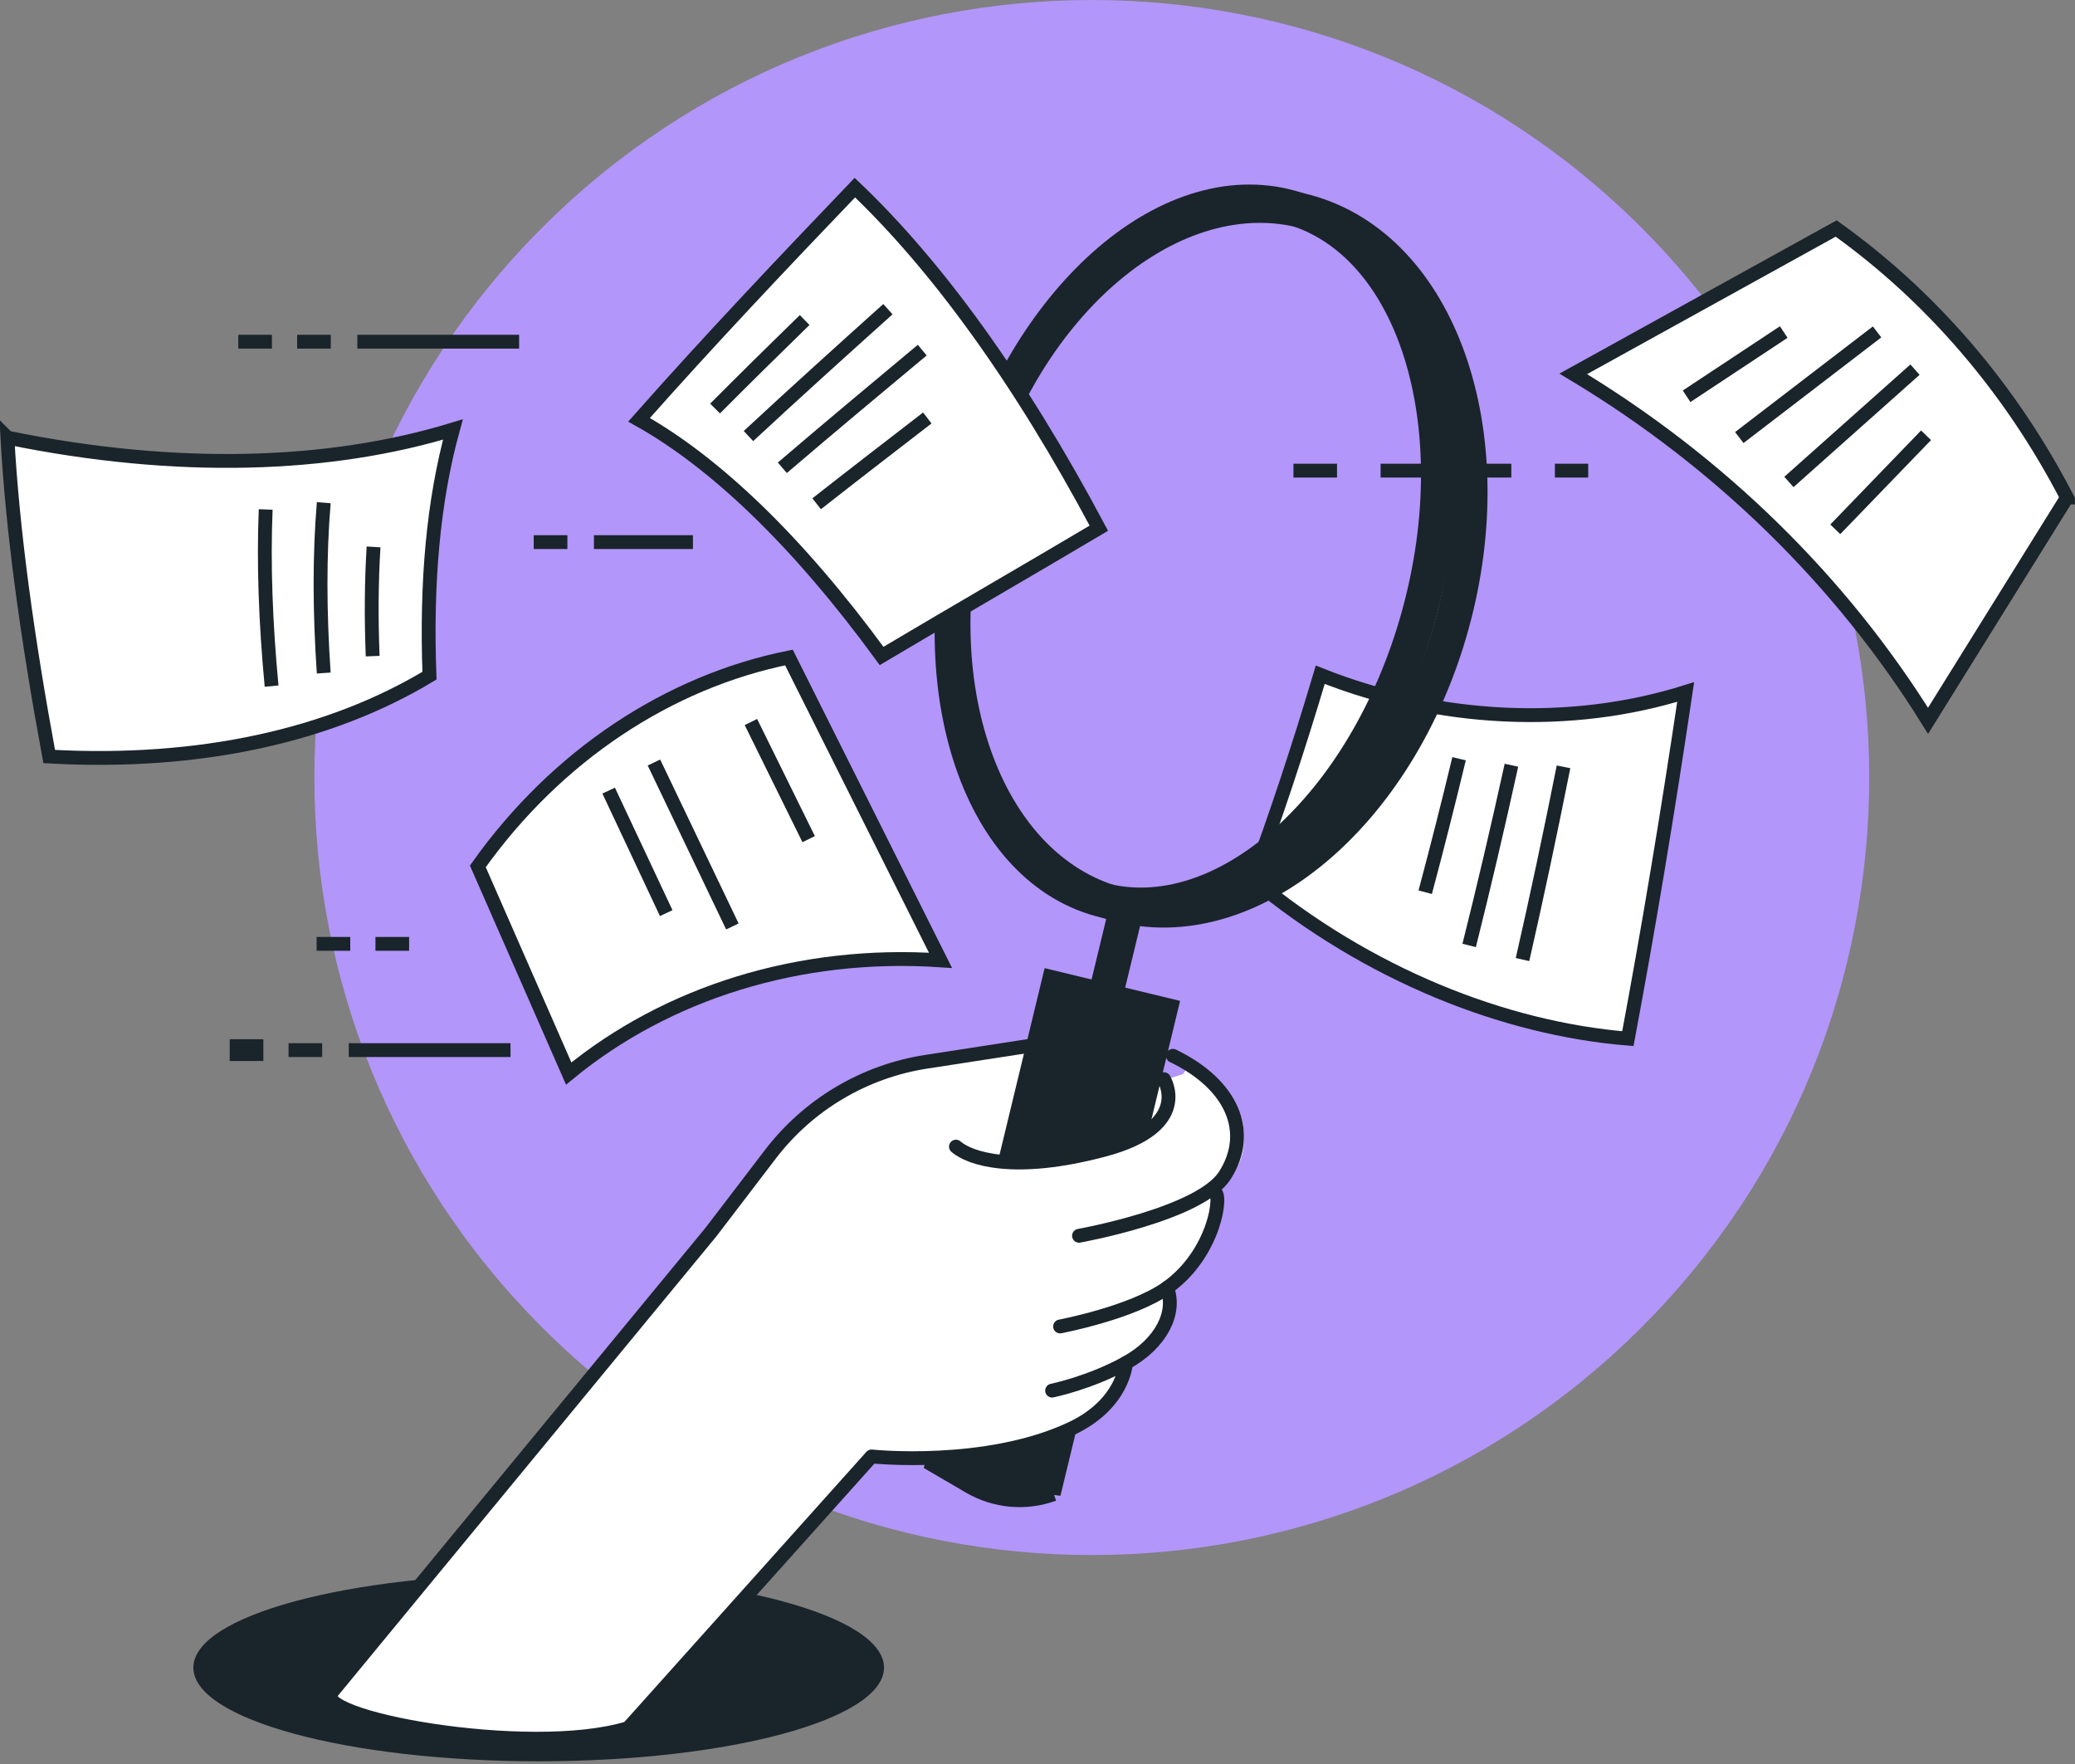 <svg width="300" height="255" viewBox="0 0 300 255" fill="none" xmlns="http://www.w3.org/2000/svg">
<rect x="0" y="0" width="300" height="255" fill="#808080" stroke="none"/>
<g clip-path="url(#clip0_8_108)">
<path d="M237.329 191.877C281.223 147.982 281.223 76.815 237.329 32.921C193.434 -10.974 122.267 -10.974 78.373 32.921C34.478 76.815 34.478 147.982 78.373 191.877C122.267 235.771 193.434 235.771 237.329 191.877Z" fill="#B296FA"/>
<path d="M181.084 127.058C184.356 118.284 187.631 108.439 190.88 97.542C207.962 104.343 227.145 105.24 243.712 100.032C241.09 117.721 238.297 134.433 235.354 150.146C217.482 148.677 197.779 140.914 181.084 127.058Z" fill="white" stroke="#1A242B" stroke-width="2" stroke-miterlimit="10"/>
<path d="M226.051 110.853C224.124 120.545 222.146 129.833 220.123 138.712" stroke="#1A242B" stroke-width="2" stroke-miterlimit="10"/>
<path d="M218.52 110.62C216.524 119.714 214.484 128.398 212.409 136.669" stroke="#1A242B" stroke-width="2" stroke-miterlimit="10"/>
<path d="M210.949 109.682C209.338 116.371 207.705 122.803 206.054 128.977" stroke="#1A242B" stroke-width="2" stroke-miterlimit="10"/>
<path d="M77.882 254.607C105.456 254.607 127.809 248.545 127.809 241.067C127.809 233.589 105.456 227.527 77.882 227.527C50.308 227.527 27.955 233.589 27.955 241.067C27.955 248.545 50.308 254.607 77.882 254.607Z" fill="#1A242B"/>
<path d="M171.067 155.262C171.067 155.262 175.727 162.793 161.72 166.453C147.351 170.208 140.368 167.646 138.208 165.753" fill="white"/>
<path d="M156.002 178.64C156.002 178.64 173.498 175.523 177.085 169.919C181.091 163.659 178.124 158.124 171.821 154.063" fill="white"/>
<path d="M153.264 191.749C153.264 191.749 163.657 189.782 168.738 186.164C175.731 181.183 176.78 172.339 175.575 172.359" fill="white"/>
<path d="M152.114 201.023C152.114 201.023 157.602 199.9 162.795 197.021C167.987 194.142 170.079 189.67 168.739 186.164" fill="white"/>
<path d="M154.525 150.309L134.601 153.379C125.202 154.827 116.728 159.857 110.955 167.415L102.812 178.076L48.958 243.63C44.751 247.289 56.432 248.589 66.658 251.028C66.658 251.028 86.953 253.924 92.174 248.098L126.007 210.54C126.007 210.54 142.534 212.293 154.854 206.528C162.488 202.956 162.794 197.022 162.794 197.022" fill="white"/>
<path d="M209.93 90.211C217.53 62.585 208.136 35.911 188.948 30.631C169.759 25.352 148.042 43.467 140.442 71.093C132.841 98.718 142.235 125.393 161.424 130.672C180.612 135.951 202.329 117.836 209.93 90.211Z" stroke="#1A242B" stroke-width="5"/>
<path d="M205.132 88.892C212.732 61.266 204.412 34.887 186.549 29.972C168.685 25.058 148.042 43.468 140.442 71.094C132.841 98.719 141.161 125.098 159.025 130.013C176.889 134.928 197.531 116.517 205.132 88.892Z" stroke="#1A242B" stroke-width="5"/>
<path d="M152.346 215.99L169.409 145.424L151.767 141.161L134.707 211.723L140.173 214.912C143.867 217.067 148.331 217.463 152.346 215.989V215.99Z" fill="#1A242B" stroke="#1A242B" stroke-width="2"/>
<path d="M159.517 145.196L163.288 129.604" stroke="#1A242B" stroke-width="5"/>
<path d="M172.912 154.702C172.908 154.241 179.077 158.525 179.67 162.319C180.845 169.832 175.991 171.089 175.991 171.089C175.991 171.089 177.992 180.607 168.923 186.144C168.119 186.635 170.468 192.126 162.843 197.885C161.258 199.083 162.927 203.894 152.594 208.057C137.128 214.288 122.45 210.303 122.45 210.303L132.572 162.771C132.572 162.771 145.712 169.712 155.615 167.47C169.46 164.337 172.95 159.697 172.911 154.702H172.912Z" fill="white"/>
<path d="M168.285 156.006C168.285 156.006 172.481 162.785 159.666 166.205C146.52 169.713 140.165 167.449 138.208 165.753" stroke="#1A242B" stroke-width="2" stroke-linecap="round" stroke-linejoin="round"/>
<path d="M156.002 178.64C156.002 178.64 173.498 175.523 177.085 169.919C181.091 163.659 178.148 156.753 169.577 152.626" stroke="#1A242B" stroke-width="2" stroke-linecap="round" stroke-linejoin="round"/>
<path d="M153.264 191.749C153.264 191.749 163.657 189.782 168.738 186.164C175.731 181.183 176.78 172.339 175.575 172.359" stroke="#1A242B" stroke-width="2" stroke-linecap="round" stroke-linejoin="round"/>
<path d="M152.114 201.023C152.114 201.023 157.602 199.9 162.795 197.021C167.987 194.142 170.079 189.67 168.739 186.164" stroke="#1A242B" stroke-width="2" stroke-linecap="round" stroke-linejoin="round"/>
<path d="M154.525 150.309L133.93 153.482C124.961 154.864 116.875 159.664 111.367 166.875L102.812 178.075L48.106 244.473C43.899 248.132 76.424 254.21 90.822 249.805L126.007 210.54C126.007 210.54 142.534 212.293 154.854 206.528C162.488 202.956 162.794 197.022 162.794 197.022" stroke="#1A242B" stroke-width="2" stroke-linecap="round" stroke-linejoin="round"/>
<path d="M298.839 71.921C292.144 82.681 285.449 93.44 278.755 104.2C266.218 84.029 248.676 66.792 227.46 54.045C240.131 47.041 252.801 40.037 265.472 33.033C279.157 42.809 290.641 56.101 298.84 71.921H298.839Z" fill="white" stroke="#1A242B" stroke-width="2" stroke-miterlimit="10"/>
<path d="M243.844 57.286C248.526 54.19 253.207 51.094 257.889 47.998" stroke="#1A242B" stroke-width="2" stroke-miterlimit="10"/>
<path d="M251.465 63.252C258.106 58.161 264.745 53.071 271.385 47.98" stroke="#1A242B" stroke-width="2" stroke-miterlimit="10"/>
<path d="M258.637 69.671C264.714 64.258 270.791 58.847 276.867 53.434" stroke="#1A242B" stroke-width="2" stroke-miterlimit="10"/>
<path d="M265.343 76.516C269.717 71.985 274.092 67.453 278.466 62.923" stroke="#1A242B" stroke-width="2" stroke-miterlimit="10"/>
<path d="M1.07 63.261C1.814 76.75 3.917 92.059 7.112 109.362C28.93 110.584 47.802 106.29 62.094 97.669C61.591 84.205 62.639 72.415 65.479 62.088C47.661 67.521 25.636 68.293 1.071 63.262L1.07 63.261Z" fill="white" stroke="#1A242B" stroke-width="2" stroke-miterlimit="10"/>
<path d="M53.879 94.849C53.662 89.304 53.7 84.045 54.01 79.059" stroke="#1A242B" stroke-width="2" stroke-miterlimit="10"/>
<path d="M46.805 97.292C46.199 88.398 46.179 80.207 46.808 72.67" stroke="#1A242B" stroke-width="2" stroke-miterlimit="10"/>
<path d="M39.265 99.183C38.399 89.964 38.093 81.468 38.412 73.645" stroke="#1A242B" stroke-width="2" stroke-miterlimit="10"/>
<path d="M158.869 76.356C148.934 82.254 138.292 88.383 127.46 94.824C115.29 78.161 103.361 66.835 92.394 60.683C102.567 49.192 113.143 38.032 123.594 27.121C135.284 38.241 147.293 54.597 158.869 76.356Z" fill="white" stroke="#1A242B" stroke-width="2" stroke-miterlimit="10"/>
<path d="M103.383 59.057C107.677 54.741 112.006 50.479 116.335 46.263" stroke="#1A242B" stroke-width="2" stroke-miterlimit="10"/>
<path d="M108.21 63.035C114.922 56.803 121.688 50.696 128.372 44.694" stroke="#1A242B" stroke-width="2" stroke-miterlimit="10"/>
<path d="M113.109 67.623C119.876 61.836 126.663 56.173 133.336 50.613" stroke="#1A242B" stroke-width="2" stroke-miterlimit="10"/>
<path d="M118.071 72.825C123.433 68.617 128.787 64.486 134.067 60.421" stroke="#1A242B" stroke-width="2" stroke-miterlimit="10"/>
<path d="M187.005 68.034H229.619" stroke="#1A242B" stroke-width="2" stroke-dasharray="6.3 6.3"/>
<path d="M85.871 78.366H100.183" stroke="#1A242B" stroke-width="2" stroke-miterlimit="10"/>
<path d="M77.168 78.366H82.032" stroke="#1A242B" stroke-width="2" stroke-miterlimit="10"/>
<path d="M51.664 49.394H75.051" stroke="#1A242B" stroke-width="2" stroke-miterlimit="10"/>
<path d="M42.96 49.394H47.824" stroke="#1A242B" stroke-width="2" stroke-miterlimit="10"/>
<path d="M34.452 49.394H39.316" stroke="#1A242B" stroke-width="2" stroke-miterlimit="10"/>
<path d="M82.221 155.189C77.839 145.199 73.461 135.217 69.085 125.241C80.489 109.186 96.713 98.539 114.064 95.048C121.363 109.634 128.665 124.227 135.976 138.826C115.616 137.457 96.42 143.515 82.221 155.189Z" fill="white" stroke="#1A242B" stroke-width="2" stroke-miterlimit="10"/>
<path d="M108.565 104.372C111.346 110.015 114.13 115.659 116.914 121.304" stroke="#1A242B" stroke-width="2" stroke-miterlimit="10"/>
<path d="M94.547 110.226C98.326 118.123 102.105 126.024 105.887 133.927" stroke="#1A242B" stroke-width="2" stroke-miterlimit="10"/>
<path d="M88 114.288C90.772 120.19 93.546 126.094 96.32 132" stroke="#1A242B" stroke-width="2" stroke-miterlimit="10"/>
<path d="M50.422 151.802H73.809" stroke="#1A242B" stroke-width="2" stroke-miterlimit="10"/>
<path d="M41.718 151.802H46.582" stroke="#1A242B" stroke-width="2" stroke-miterlimit="10"/>
<path d="M33.21 151.802H38.074" stroke="#1A242B" stroke-width="3.149" stroke-miterlimit="10"/>
<path d="M54.284 136.443H59.148" stroke="#1A242B" stroke-width="2" stroke-miterlimit="10"/>
<path d="M45.776 136.443H50.64" stroke="#1A242B" stroke-width="2" stroke-miterlimit="10"/>
</g>
<defs>
<clipPath id="clip0_8_108">
<rect width="299.988" height="254.607" fill="white"/>
</clipPath>
</defs>
</svg>
